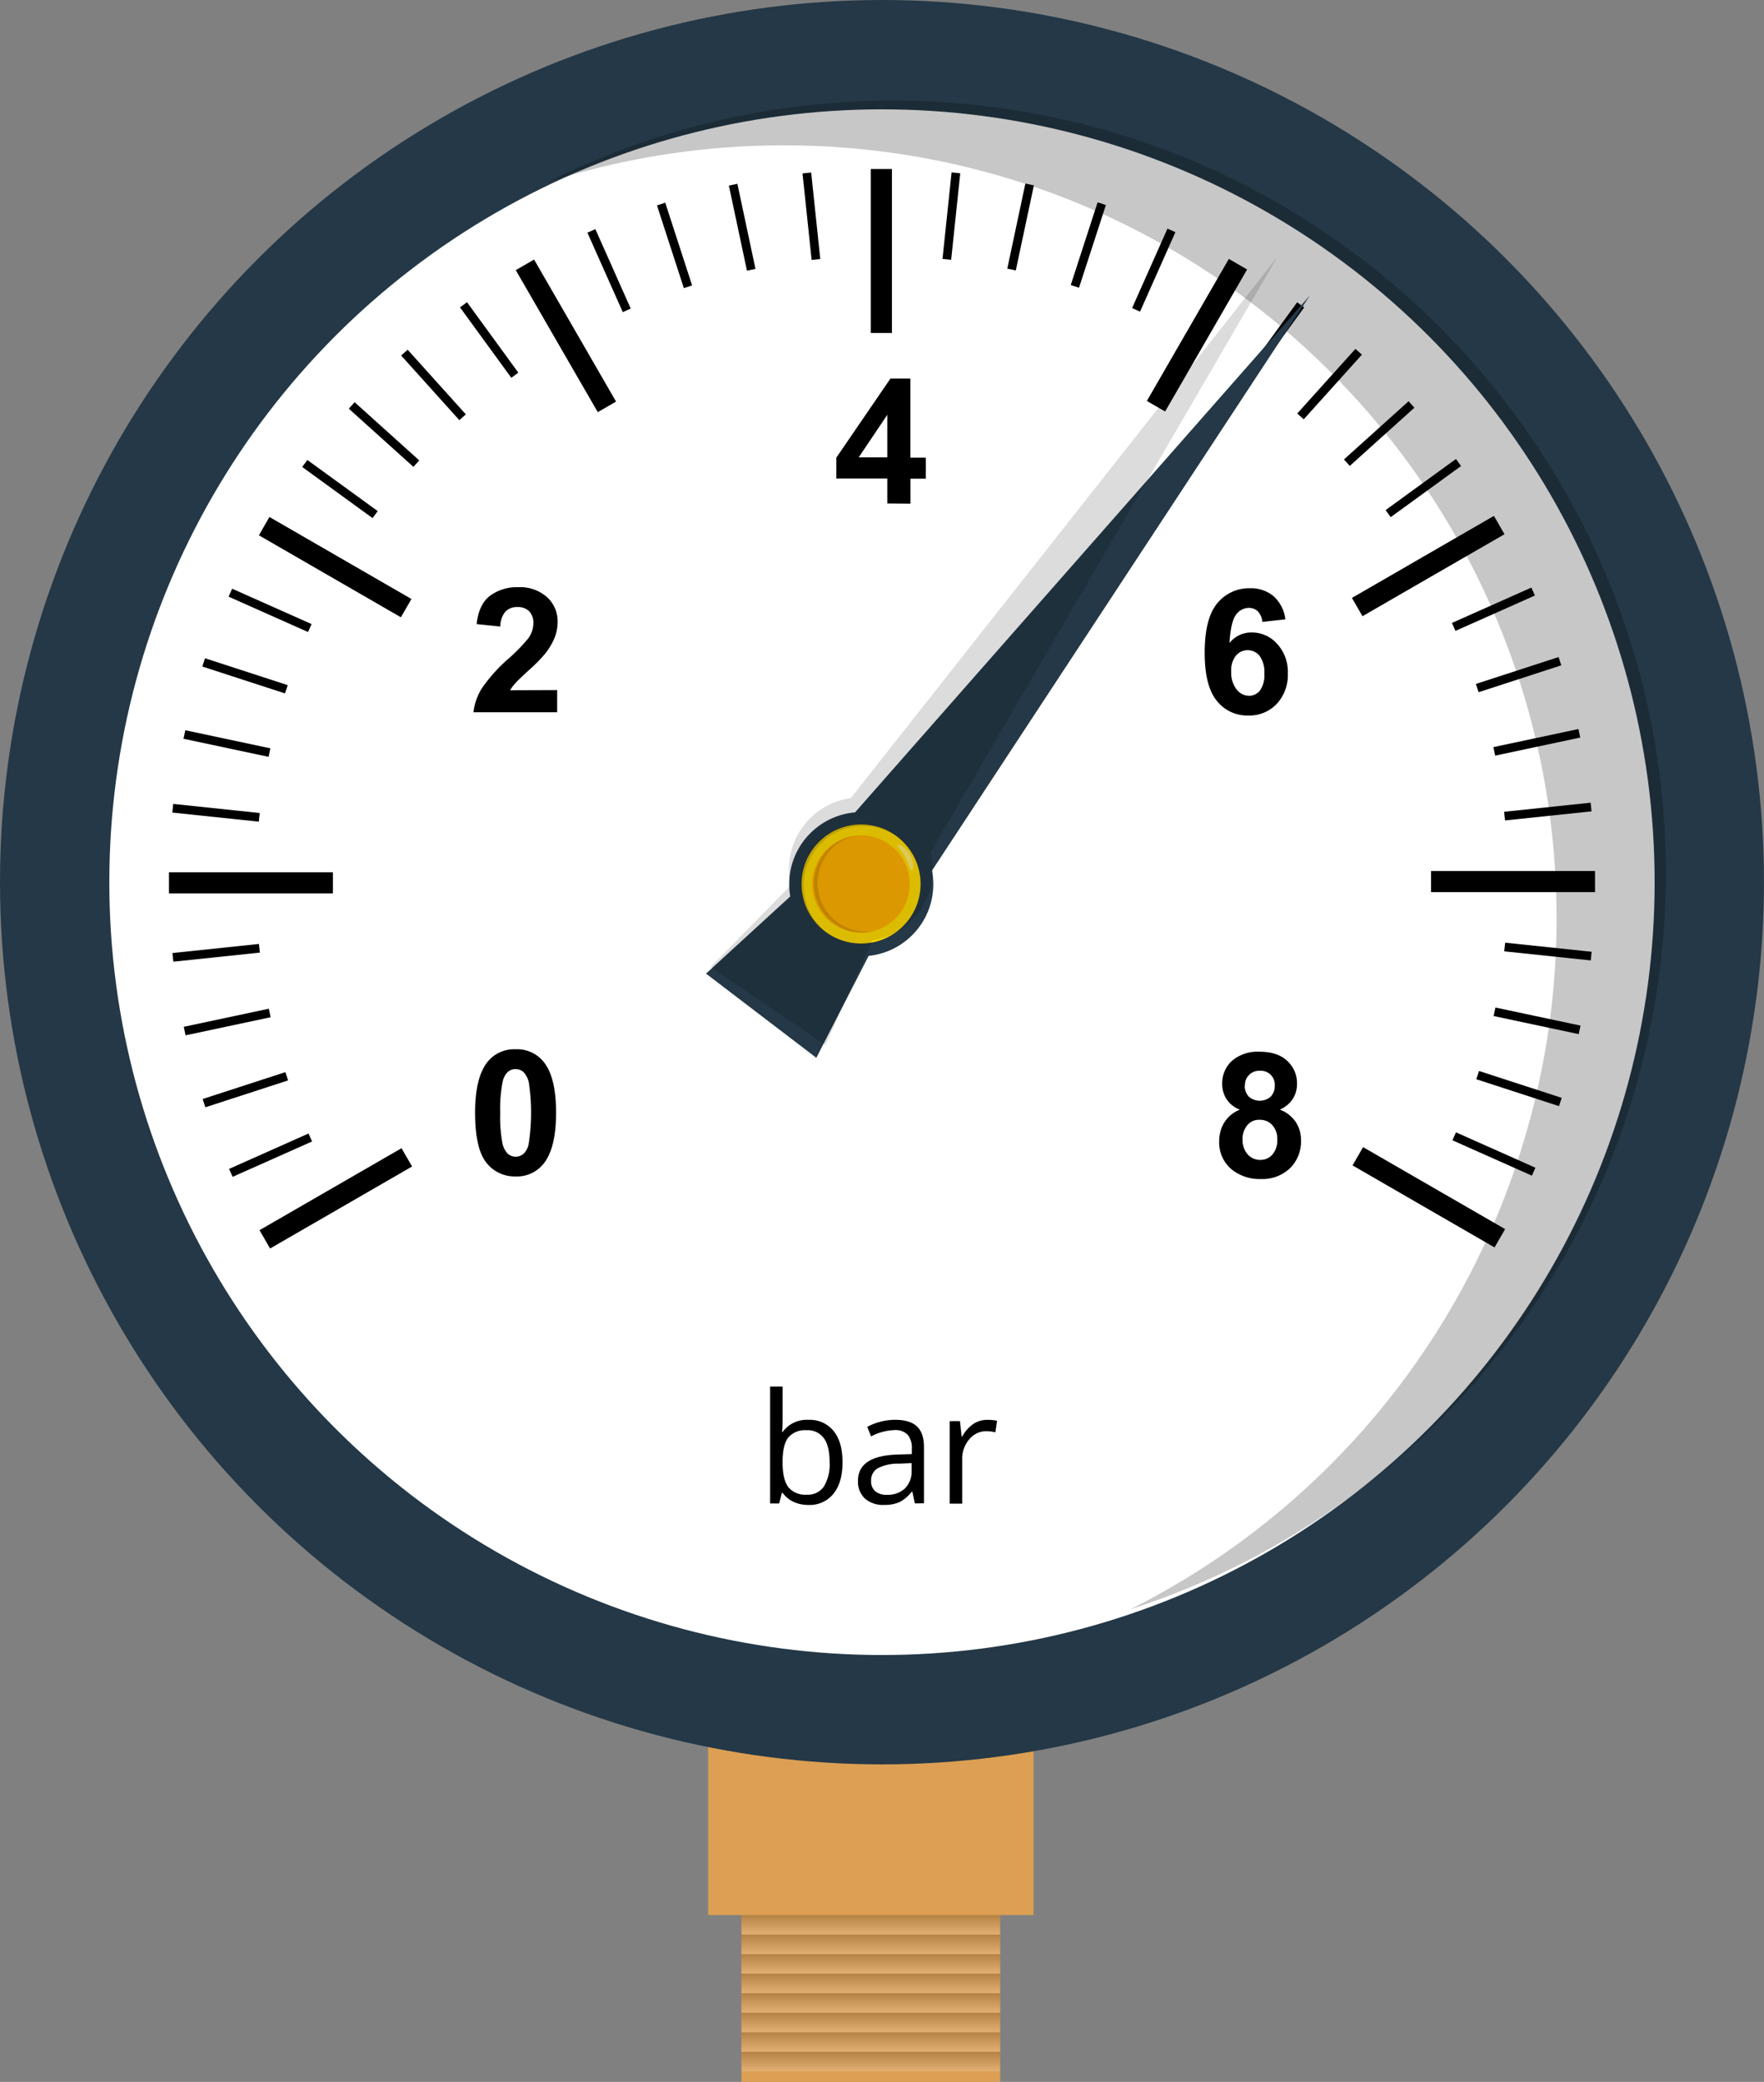 <svg xmlns="http://www.w3.org/2000/svg" xmlns:xlink="http://www.w3.org/1999/xlink" width="423.75" height="500" viewBox="0 0 423.75 500">
  <rect x="0" y="0" width="423.75" height="500" fill="#808080" stroke="none"/>
  <defs>
    <style>
      .cls-1 {
        fill: #dc9f53;
      }

      .cls-2, .cls-3, .cls-4, .cls-5, .cls-6, .cls-7, .cls-8, .cls-9 {
        opacity: 0.18;
      }

      .cls-12, .cls-14, .cls-16, .cls-2, .cls-3, .cls-4, .cls-5, .cls-6, .cls-7, .cls-8, .cls-9 {
        isolation: isolate;
      }

      .cls-2 {
        fill: url(#Безымянный_градиент_8);
      }

      .cls-3 {
        fill: url(#Безымянный_градиент_8-2);
      }

      .cls-4 {
        fill: url(#Безымянный_градиент_8-3);
      }

      .cls-5 {
        fill: url(#Безымянный_градиент_8-4);
      }

      .cls-6 {
        fill: url(#Безымянный_градиент_8-5);
      }

      .cls-7 {
        fill: url(#Безымянный_градиент_8-6);
      }

      .cls-8 {
        fill: url(#Безымянный_градиент_8-7);
      }

      .cls-9 {
        fill: url(#Безымянный_градиент_8-8);
      }

      .cls-10 {
        fill: #243847;
      }

      .cls-11, .cls-16 {
        fill: #fff;
      }

      .cls-12 {
        opacity: 0.22;
      }

      .cls-13 {
        fill: #ffda00;
      }

      .cls-14 {
        opacity: 0.14;
      }

      .cls-15 {
        fill: #ffb000;
      }

      .cls-16 {
        opacity: 0.4;
      }
    </style>
    <linearGradient id="Безымянный_градиент_8" data-name="Безымянный градиент 8" x1="209.19" y1="885.38" x2="209.19" y2="890.07" gradientTransform="matrix(1, 0, 0, -1, 0, 1350)" gradientUnits="userSpaceOnUse">
      <stop offset="0" stop-color="#fff"/>
      <stop offset="1"/>
    </linearGradient>
    <linearGradient id="Безымянный_градиент_8-2" x1="209.19" y1="880.68" x2="209.19" y2="885.38" xlink:href="#Безымянный_градиент_8"/>
    <linearGradient id="Безымянный_градиент_8-3" x1="209.19" y1="876" x2="209.19" y2="880.69" xlink:href="#Безымянный_градиент_8"/>
    <linearGradient id="Безымянный_градиент_8-4" x1="209.19" y1="871.31" x2="209.19" y2="876" xlink:href="#Безымянный_градиент_8"/>
    <linearGradient id="Безымянный_градиент_8-5" x1="209.19" y1="866.61" x2="209.19" y2="871.31" xlink:href="#Безымянный_градиент_8"/>
    <linearGradient id="Безымянный_градиент_8-6" x1="209.19" y1="861.92" x2="209.19" y2="866.61" xlink:href="#Безымянный_градиент_8"/>
    <linearGradient id="Безымянный_градиент_8-7" x1="209.19" y1="857.23" x2="209.19" y2="861.92" xlink:href="#Безымянный_градиент_8"/>
    <linearGradient id="Безымянный_градиент_8-8" x1="209.19" y1="852.54" x2="209.19" y2="857.23" xlink:href="#Безымянный_градиент_8"/>
  </defs>
  <title>Monometrs5Ресурс 1</title>
  <g id="Слой_2" data-name="Слой 2">
    <g id="Слой_1-2" data-name="Слой 1">
      <g id="Слой_2-2" data-name="Слой 2">
        <g id="Layer_1" data-name="Layer 1">
          <g>
            <rect class="cls-1" x="170.1" y="366.89" width="78.18" height="93.04"/>
            <rect class="cls-1" x="178.11" y="406.96" width="62.16" height="93.04"/>
            <rect class="cls-2" x="178.11" y="459.93" width="62.16" height="4.69"/>
            <rect class="cls-3" x="178.11" y="464.62" width="62.16" height="4.69"/>
            <rect class="cls-4" x="178.11" y="469.31" width="62.16" height="4.69"/>
            <rect class="cls-5" x="178.11" y="474" width="62.16" height="4.69"/>
            <rect class="cls-6" x="178.11" y="478.69" width="62.16" height="4.69"/>
            <rect class="cls-7" x="178.11" y="483.39" width="62.16" height="4.69"/>
            <rect class="cls-8" x="178.11" y="488.08" width="62.16" height="4.69"/>
            <rect class="cls-9" x="178.11" y="492.77" width="62.16" height="4.69"/>
          </g>
          <circle class="cls-10" cx="211.87" cy="211.87" r="211.87"/>
          <g>
            <circle class="cls-11" cx="211.87" cy="211.87" r="185.61"/>
            <g>
              <rect x="193.87" y="41.48" width="2.09" height="20.89" transform="translate(-4.36 20.66) rotate(-6)"/>
              <rect x="177.24" y="44.13" width="2.09" height="20.89" transform="translate(-7.45 38.26) rotate(-12)"/>
              <rect x="160.99" y="48.5" width="2.09" height="20.89" transform="translate(-10.28 52.95) rotate(-18)"/>
              <rect x="145.27" y="54.55" width="2.09" height="20.89" transform="translate(-13.79 65.13) rotate(-24)"/>
              <rect x="116.46" y="71.19" width="2.09" height="20.93" transform="translate(-25.55 84.84) rotate(-36.07)"/>
              <rect x="103.09" y="82" width="2.09" height="20.89" transform="translate(-35.11 93.43) rotate(-42)"/>
              <rect x="91.2" y="93.92" width="2.09" height="20.89" transform="translate(-47.03 103.08) rotate(-48)"/>
              <rect x="80.62" y="107.01" width="2.09" height="20.89" transform="translate(-61.36 114.48) rotate(-54)"/>
              <rect x="63.83" y="136.15" width="2.09" height="20.89" transform="translate(-95.43 146.23) rotate(-66)"/>
              <rect x="57.81" y="151.87" width="2.09" height="20.89" transform="translate(-113.7 168.13) rotate(-72)"/>
              <rect x="53.47" y="168.14" width="2.09" height="20.89" transform="translate(-131.5 194.77) rotate(-78)"/>
              <rect x="50.85" y="184.76" width="2.09" height="20.89" transform="translate(-147.67 226.41) rotate(-84)"/>
              <rect x="41.48" y="227.79" width="20.89" height="2.09" transform="translate(-23.64 6.68) rotate(-6)"/>
              <rect x="44.13" y="244.41" width="20.89" height="2.09" transform="translate(-49.84 16.71) rotate(-12)"/>
              <rect x="48.5" y="260.67" width="20.89" height="2.09" transform="translate(-77.99 31.02) rotate(-18)"/>
              <rect x="54.55" y="276.39" width="20.89" height="2.09" transform="translate(-107.22 50.42) rotate(-24)"/>
              <rect x="357.83" y="266.71" width="2.09" height="20.89" transform="translate(-40.29 492.27) rotate(-66)"/>
              <rect x="363.85" y="250.99" width="2.09" height="20.89" transform="translate(3.5 527.68) rotate(-72)"/>
              <rect x="368.19" y="234.72" width="2.09" height="20.89" transform="translate(52.66 555.36) rotate(-78)"/>
              <rect x="370.81" y="218.09" width="2.09" height="20.89" transform="translate(105.7 574.46) rotate(-84)"/>
              <rect x="361.38" y="193.87" width="20.89" height="2.09" transform="translate(-18.34 39.93) rotate(-6)"/>
              <rect x="358.73" y="177.24" width="20.89" height="2.09" transform="translate(-29 80.65) rotate(-12)"/>
              <rect x="354.36" y="160.98" width="20.89" height="2.09" transform="translate(-32.22 120.66) rotate(-18)"/>
              <rect x="348.31" y="145.27" width="20.89" height="2.09" transform="translate(-28.5 158.57) rotate(-24)"/>
              <rect x="331.47" y="116.17" width="20.89" height="2.09" transform="translate(-3.6 223.36) rotate(-36)"/>
              <rect x="320.86" y="103.09" width="20.89" height="2.09" transform="translate(15.42 248.43) rotate(-42)"/>
              <rect x="308.94" y="91.2" width="20.89" height="2.09" transform="translate(37.13 267.87) rotate(-48)"/>
              <rect x="295.85" y="80.62" width="20.89" height="2.09" transform="translate(60.2 281.46) rotate(-54)"/>
              <rect x="266.71" y="63.83" width="20.89" height="2.09" transform="translate(105.16 291.68) rotate(-66)"/>
              <rect x="251" y="57.81" width="20.89" height="2.09" transform="translate(124.67 289.31) rotate(-72)"/>
              <rect x="234.72" y="53.47" width="20.89" height="2.09" transform="translate(140.87 282.99) rotate(-78)"/>
              <rect x="218.09" y="50.85" width="20.89" height="2.09" transform="translate(153.04 273.76) rotate(-84)"/>
              <polygon points="210.68 40.59 209.19 40.59 209.19 79.97 214.26 79.97 214.26 40.59 212.77 40.59 210.68 40.59"/>
              <polygon points="127 63.09 127 63.09 125.19 64.13 125.19 64.13 123.9 64.88 143.6 98.99 147.99 96.45 128.3 62.34 127 63.09"/>
              <polygon points="98.84 143.86 64.72 124.16 63.98 125.45 62.94 127.26 62.19 128.56 96.3 148.25 98.84 143.86"/>
              <polygon points="79.97 209.49 40.59 209.49 40.59 210.98 40.59 213.07 40.59 214.56 79.97 214.56 79.97 209.49"/>
              <polygon points="62.34 295.45 63.09 296.74 63.09 296.74 64.13 298.55 64.13 298.55 64.88 299.85 98.99 280.15 96.45 275.76 62.34 295.45"/>
              <polygon points="327.44 275.5 324.91 279.89 359.02 299.59 359.77 298.3 359.77 298.3 360.81 296.49 360.81 296.49 361.56 295.19 327.44 275.5"/>
              <polygon points="343.77 209.19 343.77 214.26 383.16 214.26 383.16 212.77 383.16 210.68 383.16 209.19 343.77 209.19"/>
              <polygon points="361.41 128.3 360.66 127 359.62 125.19 358.87 123.9 324.76 143.6 327.3 147.99 361.41 128.3"/>
              <rect x="267.85" y="77.98" width="39.39" height="5.07" transform="translate(74.04 289.27) rotate(-60)"/>
            </g>
          </g>
          <path d="M133.84,165.73v5.33H113.73a14,14,0,0,1,2-5.72,38,38,0,0,1,6.45-7.18,40.63,40.63,0,0,0,4.76-4.9,6.24,6.24,0,0,0,1.18-3.51,4,4,0,0,0-1-2.95,3.83,3.83,0,0,0-2.85-1,3.78,3.78,0,0,0-2.85,1.08,5.55,5.55,0,0,0-1.23,3.59l-5.69-.58c.34-3.16,1.4-5.42,3.2-6.79a10.78,10.78,0,0,1,6.72-2.07,9.75,9.75,0,0,1,7,2.39,7.84,7.84,0,0,1,2.53,5.94,10.34,10.34,0,0,1-.74,3.85,15.54,15.54,0,0,1-2.3,3.83,35.5,35.5,0,0,1-3.75,3.81c-1.81,1.67-3,2.77-3.44,3.33a9.63,9.63,0,0,0-1.18,1.59Z"/>
          <path d="M123.86,252a8.16,8.16,0,0,1,6.8,3.1q2.93,3.69,2.92,12.18t-3,12.2a8.17,8.17,0,0,1-6.78,3.06,8.56,8.56,0,0,1-7-3.35q-2.67-3.36-2.67-12,0-8.44,3-12.18A8.2,8.2,0,0,1,123.86,252Zm0,4.75a2.88,2.88,0,0,0-1.84.66,4.47,4.47,0,0,0-1.27,2.38,33.08,33.08,0,0,0-.59,7.49,33.43,33.43,0,0,0,.53,7.24,5,5,0,0,0,1.34,2.62,2.91,2.91,0,0,0,3.69,0,4.4,4.4,0,0,0,1.27-2.37,48.61,48.61,0,0,0,.06-14.71,5.21,5.21,0,0,0-1.34-2.63A2.83,2.83,0,0,0,123.86,256.77Z"/>
          <path d="M308.77,148.75l-5.54.61a4,4,0,0,0-1.06-2.52A3.08,3.08,0,0,0,300,146a3.79,3.79,0,0,0-3.08,1.63c-.83,1.09-1.36,3.35-1.58,6.8a6.7,6.7,0,0,1,5.33-2.53,8.08,8.08,0,0,1,6.13,2.74,9.9,9.9,0,0,1,2.56,7.06,10.17,10.17,0,0,1-2.69,7.38,9.08,9.08,0,0,1-6.91,2.76,9.25,9.25,0,0,1-7.45-3.52q-2.91-3.53-2.92-11.55,0-8.22,3-11.86a9.86,9.86,0,0,1,7.91-3.63,8.41,8.41,0,0,1,5.64,1.91A8.83,8.83,0,0,1,308.77,148.75Zm-13,12.52a6.47,6.47,0,0,0,1.29,4.31A3.79,3.79,0,0,0,300,167.1a3.31,3.31,0,0,0,2.65-1.24,6.25,6.25,0,0,0,1.07-4.08,6.6,6.6,0,0,0-1.15-4.28,3.68,3.68,0,0,0-5.19-.51,3.92,3.92,0,0,0-.46.45A5.55,5.55,0,0,0,295.77,161.27Z"/>
          <path d="M297.84,266.5a6.65,6.65,0,0,1-3.24-2.58,6.73,6.73,0,0,1-1-3.6,7.26,7.26,0,0,1,2.34-5.54,9.44,9.44,0,0,1,6.64-2.19c2.88,0,5.08.73,6.63,2.19a7.23,7.23,0,0,1,2.36,5.54,6.55,6.55,0,0,1-1.08,3.69,7,7,0,0,1-3.05,2.48,8,8,0,0,1,3.79,2.92,7.81,7.81,0,0,1,1.3,4.43,9,9,0,0,1-2.65,6.73,9.57,9.57,0,0,1-7,2.59,10.69,10.69,0,0,1-6.8-2.14,8.41,8.41,0,0,1-3.21-6.94,8.67,8.67,0,0,1,1.21-4.47A7.85,7.85,0,0,1,297.84,266.5Zm.65,7.05a5.25,5.25,0,0,0,1.22,3.69,4,4,0,0,0,3,1.33,3.82,3.82,0,0,0,2.95-1.28,5.27,5.27,0,0,0,1.17-3.69,4.81,4.81,0,0,0-1.19-3.38,3.93,3.93,0,0,0-3-1.28,3.6,3.6,0,0,0-3.13,1.45,5.31,5.31,0,0,0-1.05,3.16Zm.53-12.82a3.66,3.66,0,0,0,1,2.67,4,4,0,0,0,5.2,0,3.59,3.59,0,0,0,1-2.68,3.32,3.32,0,0,0-3.08-3.55,3.38,3.38,0,0,0-.45,0,3.39,3.39,0,0,0-3.62,3.57Z"/>
          <path class="cls-12" d="M214.56,24.17A184.79,184.79,0,0,0,131.41,43.8a185.55,185.55,0,0,1,56.89-8.89c102.51,0,185.62,83.11,185.62,185.62a185.62,185.62,0,0,1-102.46,166A185.71,185.71,0,0,0,400.17,209.78C400.17,107.27,317.07,24.17,214.56,24.17Z"/>
          <g>
            <g>
              <polygon class="cls-10" points="314.68 70.93 204.88 195.7 223.4 209.82 314.68 70.93"/>
              <polygon class="cls-10" points="196.1 254.05 169.6 233.83 194.22 211.27 211.35 224.33 196.1 254.05"/>
              <circle class="cls-10" cx="206.89" cy="212.35" r="17.31"/>
              <g>
                <g>
                  <circle class="cls-13" cx="206.84" cy="212.3" r="14.3"/>
                  <path class="cls-14" d="M196,204a14.3,14.3,0,0,1,19.79-2.88l-.24-.19a14.3,14.3,0,1,0-17.35,22.73l.24.19A14.31,14.31,0,0,1,196,204Z"/>
                  <circle class="cls-15" cx="206.83" cy="212.31" r="11.7"/>
                  <path class="cls-14" d="M201,221.37a11.71,11.71,0,0,1,4.26-20.65,11.7,11.7,0,0,0,3.28,23.16,10.14,10.14,0,0,0,1.2-.23A11.7,11.7,0,0,1,201,221.37Z"/>
                </g>
                <path class="cls-16" d="M219,209.11c-.37,0-.65-1.58-1.52-3.18s-2-2.72-1.8-3,1.93.44,3,2.4S219.39,209.14,219,209.11Z"/>
              </g>
            </g>
            <path class="cls-14" d="M170.72,232.26,198.29,251l11.21-25.1a17.29,17.29,0,0,0,14.4-19.76c-.08-.51-.18-1-.31-1.52L306.8,61.79,204.38,191.67a17.3,17.3,0,0,0-14.71,19.56,13.82,13.82,0,0,0,.26,1.43Z"/>
          </g>
          <path d="M213.15,120.92v-6H200.9v-5l13-19h4.79v19h3.72v5.05h-3.7v6Zm0-11.07V99.62l-6.88,10.23Z"/>
        </g>
      </g>
      <g>
        <path d="M194.19,341a7.33,7.33,0,0,1,6.05,2.66c1.44,1.77,2.15,4.28,2.15,7.52s-.72,5.77-2.17,7.56a7.31,7.31,0,0,1-6,2.7,8.61,8.61,0,0,1-3.52-.71,6.74,6.74,0,0,1-2.68-2.19h-.21l-.63,2.54H185V333h3v6.82c0,1.52,0,2.89-.14,4.1H188A7.11,7.11,0,0,1,194.19,341Zm-.43,2.5a5.22,5.22,0,0,0-4.41,1.76c-.91,1.17-1.36,3.15-1.36,5.92s.47,4.76,1.39,6a5.3,5.3,0,0,0,4.45,1.79,4.61,4.61,0,0,0,4.11-2,10.32,10.32,0,0,0,1.35-5.77c0-2.58-.45-4.49-1.35-5.75A4.77,4.77,0,0,0,193.76,343.49Z"/>
        <path d="M219.77,361.07l-.6-2.81H219a8.43,8.43,0,0,1-2.95,2.51,8.94,8.94,0,0,1-3.66.66,6.61,6.61,0,0,1-4.61-1.52,5.52,5.52,0,0,1-1.67-4.3q0-6,9.57-6.28l3.36-.1V348a5,5,0,0,0-1-3.43,4.13,4.13,0,0,0-3.2-1.11,13,13,0,0,0-5.59,1.51l-.92-2.29a14.43,14.43,0,0,1,6.69-1.69c2.35,0,4.1.52,5.23,1.57s1.71,2.72,1.71,5v13.48ZM213,359a6.08,6.08,0,0,0,4.39-1.53,5.67,5.67,0,0,0,1.59-4.29v-1.79l-3,.13a10.73,10.73,0,0,0-5.14,1.11,3.32,3.32,0,0,0-1.58,3.05,3.09,3.09,0,0,0,1,2.47A4.06,4.06,0,0,0,213,359Z"/>
        <path d="M237.16,341a11.21,11.21,0,0,1,2.36.22l-.41,2.77a10.25,10.25,0,0,0-2.17-.27,5.28,5.28,0,0,0-4.1,1.95,7.12,7.12,0,0,0-1.7,4.85v10.6h-3V341.31h2.47L231,345h.15a8.73,8.73,0,0,1,2.64-3A6,6,0,0,1,237.16,341Z"/>
      </g>
    </g>
  </g>
</svg>
